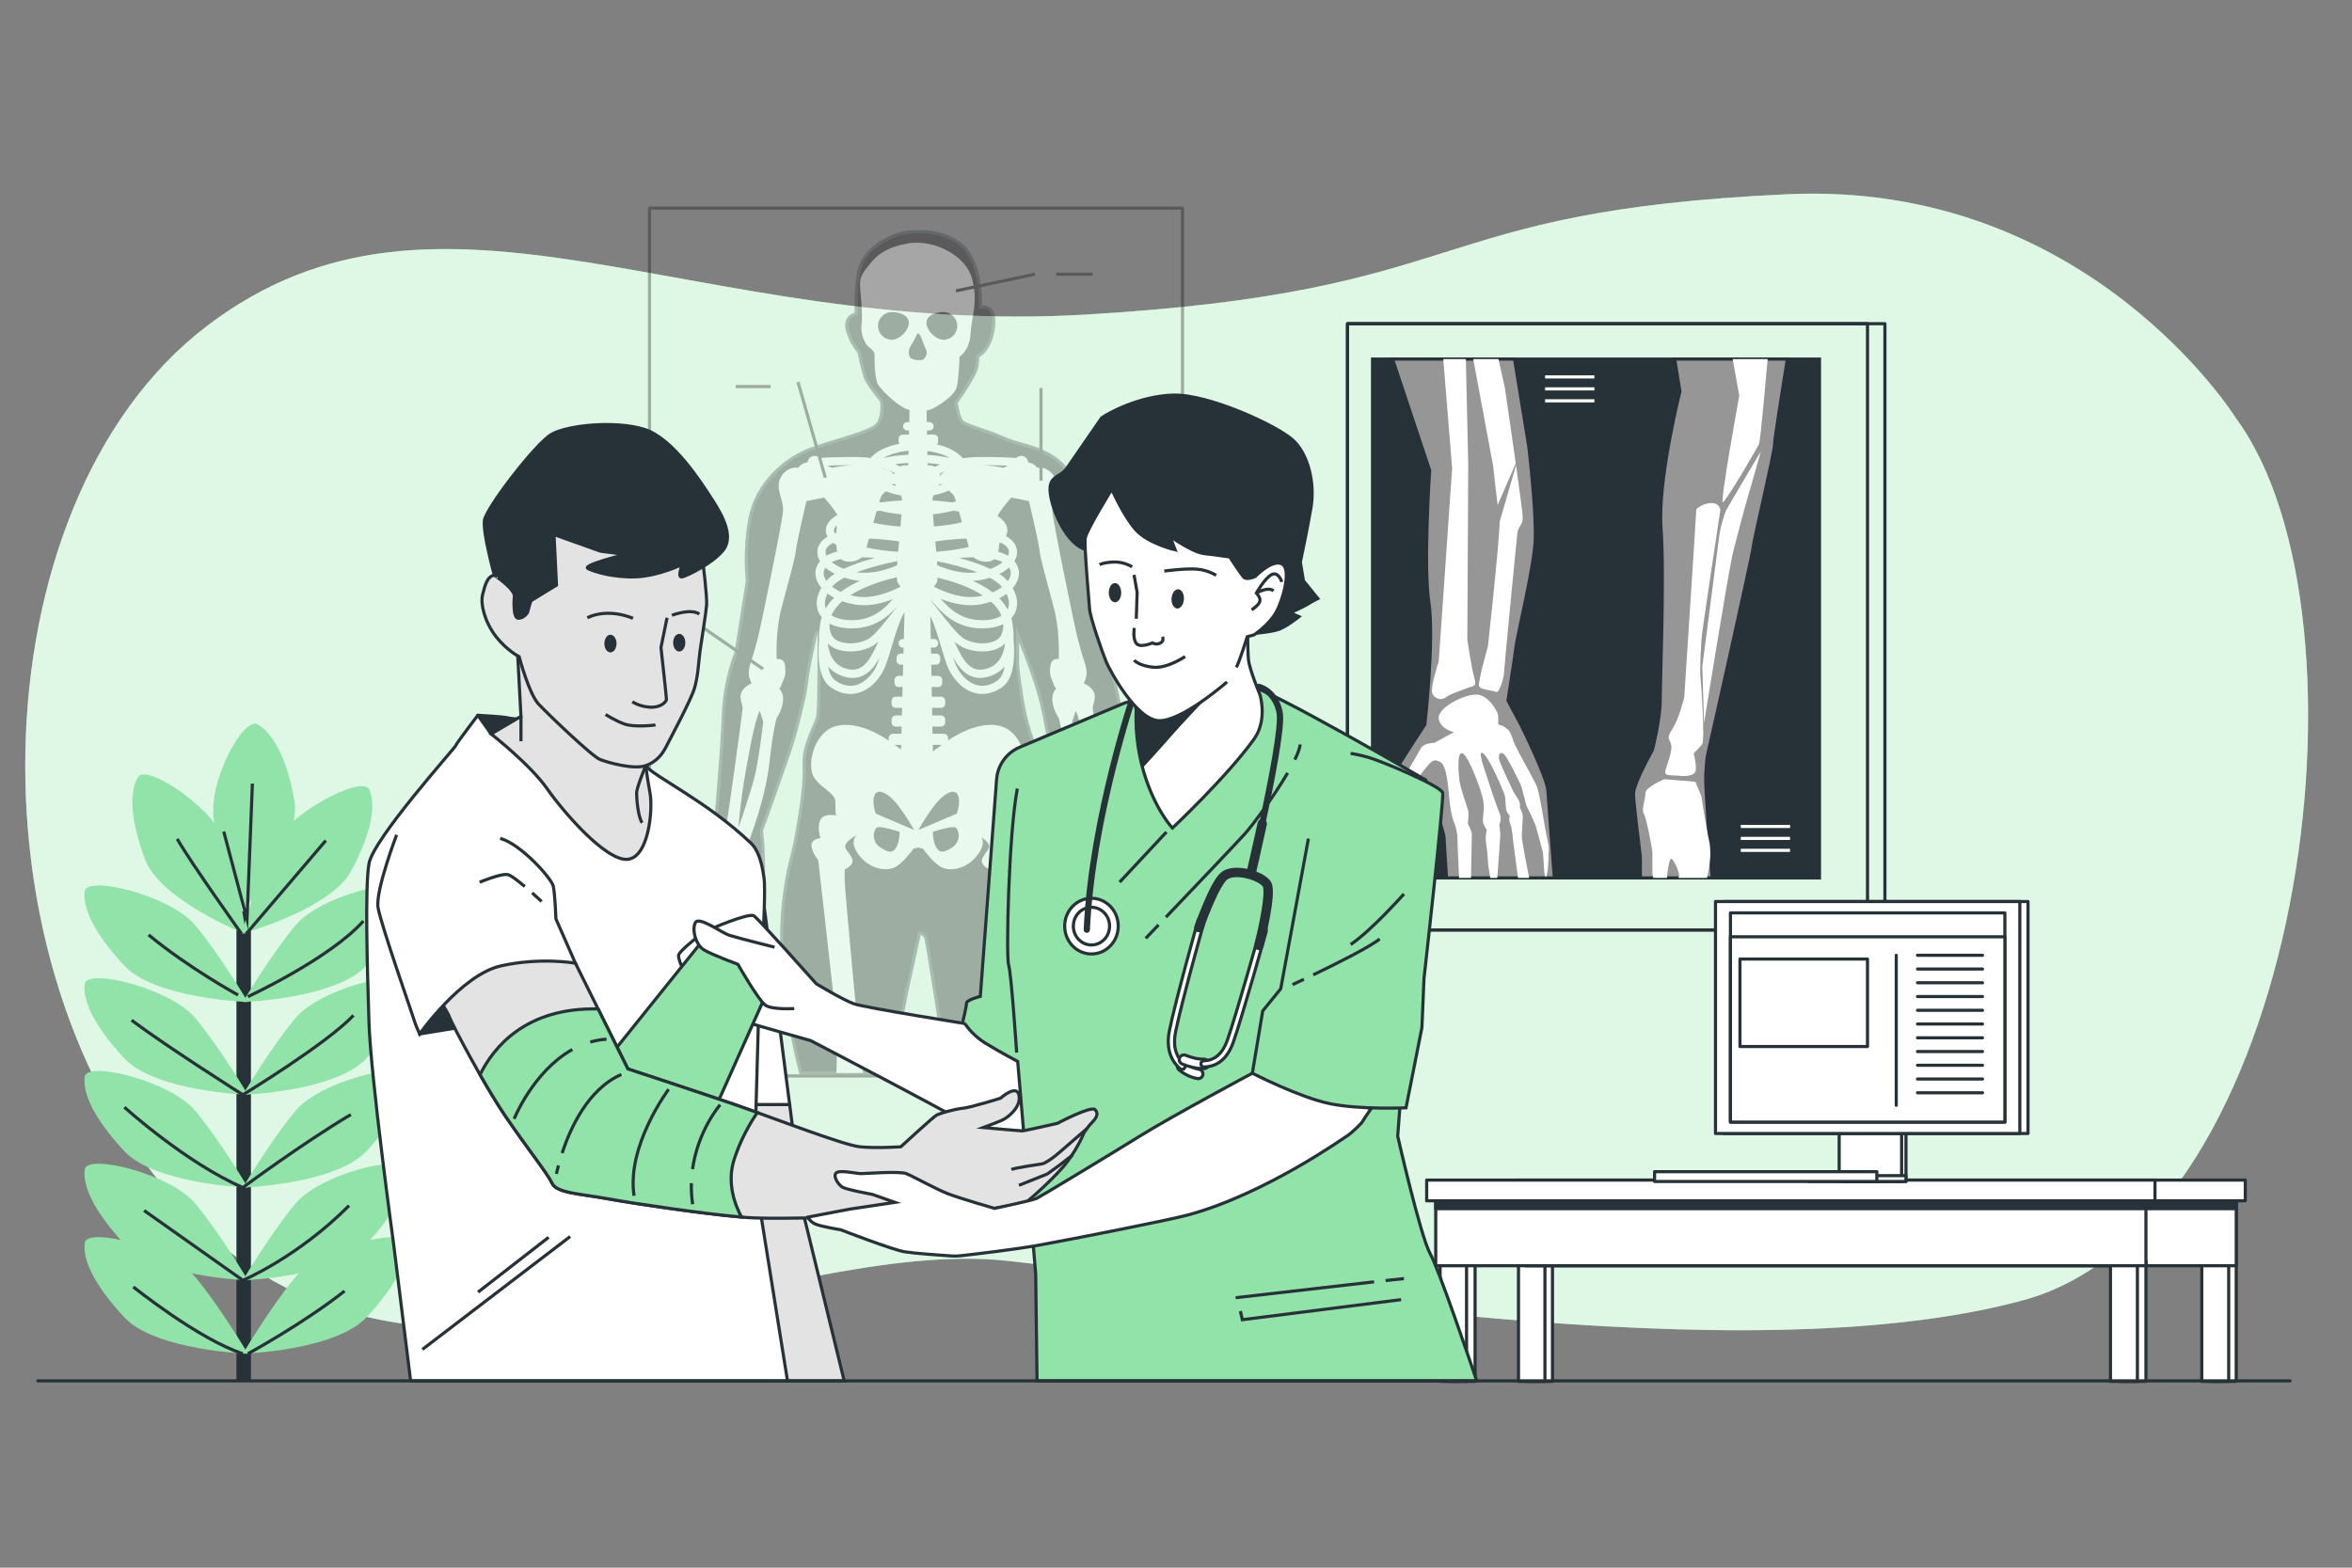 <svg xmlns="http://www.w3.org/2000/svg" xmlns:xlink="http://www.w3.org/1999/xlink" x="0px" y="0px" viewBox="0 0 750 500" style="enable-background:new 0 0 750 500;" xml:space="preserve"><rect x="0" y="0" width="750" height="500" fill="#808080" stroke="none"/><g id="Background_Simple">	<g>		<path style="fill:#92E3A9;" d="M713.1,133.53c0,0-47.228-76.008-143.16-71.58c-118.057,5.449-98.146,30.993-223.595,38.373   s-205.885-53.132-280.417,3.69C-8.604,160.834-12.294,314.325,61.5,388.857c73.794,74.532,185.223,5.165,259.755,13.283   c74.532,8.117,234.665,36.897,323.955,12.545C734.501,390.333,759.591,196.993,713.1,133.53z"></path>		<path style="opacity:0.7;fill:#FFFFFF;" d="M713.1,133.53c0,0-47.228-76.008-143.16-71.58   c-118.057,5.449-98.146,30.993-223.595,38.373s-205.885-53.132-280.417,3.69C-8.604,160.834-12.294,314.325,61.5,388.857   c73.794,74.532,185.223,5.165,259.755,13.283c74.532,8.117,234.665,36.897,323.955,12.545   C734.501,390.333,759.591,196.993,713.1,133.53z"></path>	</g></g><g id="Radiography">	<g>					<rect x="429.694" y="103.248" style="fill:none;stroke:#263238;stroke-linecap:round;stroke-linejoin:round;stroke-miterlimit:10;" width="171.365" height="193.349"></rect>					<rect x="429.694" y="103.248" style="fill:none;stroke:#263238;stroke-linecap:round;stroke-linejoin:round;stroke-miterlimit:10;" width="165.812" height="193.349"></rect>		<g>			<rect x="437.673" y="114.526" style="fill:#263238;stroke:#263238;stroke-miterlimit:10;" width="142.512" height="165.479"></rect>			<path style="fill:#969696;stroke:#263238;stroke-miterlimit:10;" d="M448.487,278.491c1.784,0.255,4.079-0.765,4.079-1.784    c0-1.02-0.255-13.001,0.765-14.785c1.02-1.784,3.314-7.393,3.314-7.393s3.824,11.216,3.824,12.491    c0,0.889,0.496,8.478,0.796,12.985h34.384c-0.554-7.31-1.842-24.385-2.041-27.77c-0.255-4.333-8.667-21.158-8.667-21.158    l-4.079-7.647c0,0,2.039-13.001,2.549-17.079c0.51-4.079,5.608-24.727,6.118-33.648c0.51-8.922-2.039-30.335-2.039-30.335    l-4.532-27.841H444.05l11.83,35.488c0,0-2.039,30.08-0.255,42.061c1.784,11.981-1.275,39.002-1.275,39.002    s-10.451,15.805-10.451,16.824c0,1.02-0.765,18.354-0.51,21.668C443.644,272.883,446.703,278.236,448.487,278.491z"></path>			<path style="fill:#969696;stroke:#263238;stroke-miterlimit:10;" d="M523.074,280.005h22.888    c-0.535-6.92-2.273-29.836-2.04-32.858c0.274-3.566,0.274-5.212,0.823-7.406c0.549-2.194,13.99-62.267,14.264-65.01    s6.858-30.448,6.858-32.917c0-1.653,2.458-17.191,4.083-27.287h-35.945l1.688,10.28c0,0-7.132,28.253-6.035,43.615    c1.097,15.361-0.274,49.101-0.274,55.135c0,6.035-2.469,15.635-2.469,15.635s-6.035,10.698-6.035,13.99    c0,3.292,2.194,19.201,2.194,20.573V280.005z"></path>			<path style="fill:#FFFFFF;" d="M467.902,204.144l0.285-56.165l-0.76-33.453h-7.193l2.821,34.878l-4.276,61.582    c0,0-2.851,8.553-1.996,10.264c0.855,1.711,2.851,2.281,4.276,1.14c1.426-1.14,4.562-1.996,6.557-2.851    c1.996-0.855,3.421-0.285,2.566-3.136C469.328,213.552,467.902,204.144,467.902,204.144z"></path>			<path style="fill:#FFFFFF;" d="M449.086,254.322c0.57-1.14,3.136-6.557,5.132-8.838c1.996-2.281,2.566-3.706,4.847-2.566    c2.281,1.14,2.566,6.557,3.136,12.259c0.57,5.702,1.711,7.698,1.711,7.698s0.855,2.281,0.855,4.847    c0,2.014,0.35,8.581,0.501,12.284h3.799c0.089-4.142,0.27-12.636,0.27-13.715c0-1.434-1.274-3.505-1.274-3.505    s0.319-2.867,0.159-3.982c-0.159-1.115-2.549-7.168-2.867-10.036c-0.319-2.867-0.797-9.398,1.115-8.443    c1.911,0.956,6.053,12.107,6.531,15.133c0.478,3.027-0.478,5.894,0,7.168c0.478,1.274,1.115,2.071,1.115,2.071    s-0.478,1.752-0.319,3.345c0.159,1.593,0.637,4.62,0.637,6.213c0,1.014,0.452,3.833,0.78,5.75h2.231    c0.301-3.994,0.972-12.973,0.972-13.715c0-0.956-0.319-3.186-0.319-3.186s0.956-1.911,0-3.982    c-0.956-2.071-3.186-9.08-4.142-11.947s-2.867-8.283-0.956-6.85c1.912,1.434,6.053,11.151,6.69,12.903    c0.637,1.752,0.159,4.779,0.956,5.894c0.797,1.115,0.797,1.115,0.797,1.115s-0.478,1.115,0.159,2.549    c0.637,1.434,0.797,4.938,0.956,5.894c0.12,0.719,1.052,7.844,1.505,11.325h3.539c-0.741-3.804-2.336-12.099-2.336-13.078    c0-1.274,0.319-5.416,0.319-6.531c0-1.115-0.956-2.867-0.956-2.867s0.319-1.274-0.478-2.549    c-0.797-1.274-1.593-2.549-1.593-2.549s-3.982-8.283-4.46-10.036c-0.478-1.752,0.319-2.867,1.434-1.911    c1.115,0.956,4.46,7.805,5.257,9.558c0.797,1.752,0.797,2.867,1.115,3.823c0.319,0.956,0.319,0.956,0.319,0.956    s0.159,1.593,1.115,3.345c0.956,1.752,2.389,5.257,2.389,5.257s1.911,6.85,2.23,8.283c0.318,1.434,0.318,9.239,1.115,7.806    c0.797-1.434,0.797-9.558,0.797-9.558s-1.274-6.053-1.752-9.239c-0.478-3.186-1.593-9.08-2.23-10.354s-2.867-5.416-3.664-6.85    c-0.797-1.434-3.505-6.531-3.664-7.168c-0.159-0.637-0.796-3.027-1.912-3.823c-1.115-0.797-1.434-1.115-2.389-1.274    c-0.956-0.159-0.207-1.233-0.661-3.723c0,0-2.566-5.702-6.557-5.987c-3.991-0.285-12.829,4.276-12.259,7.698    c0.57,3.421,4.847,4.277,4.847,4.277l-6.272,3.421c0,0-3.421,0-4.277,1.711c-0.855,1.711-7.413,12.259-7.413,14.255    S448.516,255.462,449.086,254.322z"></path>			<path style="fill:#FFFFFF;" d="M552.518,114.526l2.101,11.652c0,0-6.309,34.562-5.212,34.014    c1.097-0.549,10.972-17.281,11.521-18.653c0.436-1.09,2.085-19.502,2.743-27.013H552.518z"></path>			<path style="fill:#FFFFFF;" d="M561.477,144.008c0,0-10.149,17.007-10.972,18.653c-0.823,1.646-1.92,5.76-2.194,7.681    c-0.274,1.92-5.486,42.243-5.486,42.243l0.549,18.104c0,0,7.955-49.649,9.326-54.861c1.372-5.212,3.84-14.813,4.938-18.379    C558.734,153.883,561.477,144.008,561.477,144.008z"></path>			<path style="fill:#FFFFFF;" d="M548.584,162.66c0,0-5.212,34.563-5.76,38.951c-0.549,4.389-0.823,12.618-0.549,14.813    c0.274,2.195,1.372,19.75,0.549,20.847c-0.823,1.097-2.743,3.017-2.743,3.017s1.097,4.389,0.549,5.76    c-0.549,1.372-3.017,1.646-5.212,1.372c-2.194-0.274-4.663,0.274-4.389-1.372c0.274-1.646,2.194-6.035,1.92-8.229    c-0.274-2.195-1.92-1.92,0.274-5.212c2.194-3.292,3.84-10.149,3.84-10.149s3.84-58.701,3.84-59.799    C540.904,161.563,547.761,158.272,548.584,162.66z"></path>			<path style="fill:#FFFFFF;" d="M526.914,272.108v6.035c0,0.599,0.087,1.277,0.295,1.861h4.37    c0.012-1.663,0.552-4.891,1.095-5.976c0.549-1.097,2.743,3.84,2.743,4.938c0,0.329-0.076,0.683-0.173,1.039h9.049    c0.436-1.555,1.729-7.214,0.724-11.737c-1.097-4.938-2.469-14.264-2.469-14.264l-1.92-4.663l-9.875-0.823    c0,0-6.035,2.469-6.035,4.389c0,1.92-1.372,5.212-0.549,6.583C524.994,260.862,526.914,270.737,526.914,272.108z"></path>			<g>				<path style="fill:#FFFFFF;" d="M477.565,161.084l5.776-13.302c-1.597-11.342-3.464-24.037-3.464-24.037l-2.049-9.219h-8.04     l6.383,34.308C476.17,148.835,476.932,156.147,477.565,161.084z"></path>				<path style="fill:#FFFFFF;" d="M483.428,148.402l-5.214,17.959c-0.137,7.221-3.754,39.779-3.754,39.779     s-3.136,11.119-2.851,12.544c0.285,1.425,4.276,1.425,5.417,1.996c1.14,0.57,2.566-4.847,2.566-5.987s3.991-42.48,4.276-44.761     c0.285-2.281,1.711-2.281,1.711-4.847C485.579,164.014,484.585,156.635,483.428,148.402z"></path>			</g>			<g>				<line style="fill:none;stroke:#FFFFFF;stroke-miterlimit:10;" x1="555.097" y1="271.21" x2="570.816" y2="271.21"></line>				<line style="fill:none;stroke:#FFFFFF;stroke-miterlimit:10;" x1="555.097" y1="267.4" x2="570.816" y2="267.4"></line>				<line style="fill:none;stroke:#FFFFFF;stroke-miterlimit:10;" x1="555.097" y1="263.589" x2="570.816" y2="263.589"></line>			</g>			<g>				<line style="fill:none;stroke:#FFFFFF;stroke-miterlimit:10;" x1="492.698" y1="127.836" x2="508.417" y2="127.836"></line>				<line style="fill:none;stroke:#FFFFFF;stroke-miterlimit:10;" x1="492.698" y1="124.025" x2="508.417" y2="124.025"></line>				<line style="fill:none;stroke:#FFFFFF;stroke-miterlimit:10;" x1="492.698" y1="120.215" x2="508.417" y2="120.215"></line>			</g>		</g>	</g></g><g id="Table">	<g>		<polygon style="fill:#FFFFFF;stroke:#263238;stroke-linecap:round;stroke-linejoin:round;stroke-miterlimit:10;" points="   486.617,381.142 486.617,440.578 495.048,440.578 495.048,398.41 704.498,398.41 704.498,440.578 713.088,440.578    713.088,381.142   "></polygon>		<polygon style="fill:#FFFFFF;stroke:#263238;stroke-linecap:round;stroke-linejoin:round;stroke-miterlimit:10;" points="   484.214,381.142 484.214,440.578 492.645,440.578 492.645,398.41 702.095,398.41 702.095,440.578 710.685,440.578    710.685,381.142   "></polygon>					<rect x="486.617" y="381.142" style="fill:#FFFFFF;stroke:#263238;stroke-linecap:round;stroke-linejoin:round;stroke-miterlimit:10;" width="226.471" height="22.567"></rect>					<rect x="486.617" y="381.142" style="fill:#263238;stroke:#263238;stroke-linecap:round;stroke-linejoin:round;stroke-miterlimit:10;" width="226.471" height="4.356"></rect>					<rect x="483.735" y="376.376" style="fill:#FFFFFF;stroke:#263238;stroke-linecap:round;stroke-linejoin:round;stroke-miterlimit:10;" width="232.235" height="6.612"></rect>	</g>	<g>					<rect x="461.943" y="402.271" style="fill:#FFFFFF;stroke:#263238;stroke-linecap:round;stroke-linejoin:round;stroke-miterlimit:10;" width="8.431" height="38.308"></rect>					<rect x="459.219" y="402.271" style="fill:#FFFFFF;stroke:#263238;stroke-linecap:round;stroke-linejoin:round;stroke-miterlimit:10;" width="8.431" height="38.308"></rect>					<rect x="675.703" y="402.271" style="fill:#FFFFFF;stroke:#263238;stroke-linecap:round;stroke-linejoin:round;stroke-miterlimit:10;" width="8.59" height="38.308"></rect>					<rect x="672.979" y="402.271" style="fill:#FFFFFF;stroke:#263238;stroke-linecap:round;stroke-linejoin:round;stroke-miterlimit:10;" width="8.59" height="38.308"></rect>					<rect x="457.822" y="381.142" style="fill:#FFFFFF;stroke:#263238;stroke-linecap:round;stroke-linejoin:round;stroke-miterlimit:10;" width="226.471" height="22.567"></rect>					<rect x="457.822" y="381.142" style="fill:#263238;stroke:#263238;stroke-linecap:round;stroke-linejoin:round;stroke-miterlimit:10;" width="226.471" height="4.356"></rect>					<rect x="454.94" y="376.376" style="fill:#FFFFFF;stroke:#263238;stroke-linecap:round;stroke-linejoin:round;stroke-miterlimit:10;" width="232.235" height="6.612"></rect>	</g></g><g id="Device">	<g>		<g>			<g>				<g>											<rect x="587.861" y="359.002" style="fill:#FFFFFF;stroke:#263238;stroke-linecap:round;stroke-linejoin:round;stroke-miterlimit:10;" width="19.909" height="17.825"></rect>											<rect x="586.472" y="359.002" style="fill:#FFFFFF;stroke:#263238;stroke-linecap:round;stroke-linejoin:round;stroke-miterlimit:10;" width="19.909" height="17.825"></rect>											<rect x="576.749" y="374.963" style="fill:#FFFFFF;stroke:#263238;stroke-linecap:round;stroke-linejoin:round;stroke-miterlimit:10;" width="31.021" height="1.864"></rect>				</g>									<rect x="549.643" y="287.532" style="fill:#FFFFFF;stroke:#263238;stroke-linecap:round;stroke-linejoin:round;stroke-miterlimit:10;" width="97.045" height="73.98"></rect>									<rect x="547.032" y="287.532" style="fill:#FFFFFF;stroke:#263238;stroke-linecap:round;stroke-linejoin:round;stroke-miterlimit:10;" width="97.045" height="73.98"></rect>									<rect x="551.8" y="291.167" style="fill:#FFFFFF;stroke:#263238;stroke-linecap:round;stroke-linejoin:round;stroke-miterlimit:10;" width="87.509" height="66.711"></rect>									<rect x="551.8" y="298.771" style="fill:#FFFFFF;stroke:#263238;stroke-linecap:round;stroke-linejoin:round;stroke-miterlimit:10;" width="87.509" height="59.106"></rect>			</g>							<line style="fill:#FFFFFF;stroke:#263238;stroke-linecap:round;stroke-linejoin:round;stroke-miterlimit:10;" x1="604.671" y1="304.678" x2="604.671" y2="352.52"></line>							<line style="fill:#FFFFFF;stroke:#263238;stroke-linecap:round;stroke-linejoin:round;stroke-miterlimit:10;" x1="611.449" y1="304.678" x2="632.18" y2="304.678"></line>							<line style="fill:#FFFFFF;stroke:#263238;stroke-linecap:round;stroke-linejoin:round;stroke-miterlimit:10;" x1="611.449" y1="309.064" x2="632.18" y2="309.064"></line>							<line style="fill:#FFFFFF;stroke:#263238;stroke-linecap:round;stroke-linejoin:round;stroke-miterlimit:10;" x1="611.449" y1="313.449" x2="632.18" y2="313.449"></line>							<line style="fill:#FFFFFF;stroke:#263238;stroke-linecap:round;stroke-linejoin:round;stroke-miterlimit:10;" x1="611.449" y1="317.835" x2="632.18" y2="317.835"></line>							<line style="fill:#FFFFFF;stroke:#263238;stroke-linecap:round;stroke-linejoin:round;stroke-miterlimit:10;" x1="611.449" y1="322.22" x2="632.18" y2="322.22"></line>							<line style="fill:#FFFFFF;stroke:#263238;stroke-linecap:round;stroke-linejoin:round;stroke-miterlimit:10;" x1="611.449" y1="326.606" x2="632.18" y2="326.606"></line>							<line style="fill:#FFFFFF;stroke:#263238;stroke-linecap:round;stroke-linejoin:round;stroke-miterlimit:10;" x1="611.449" y1="330.991" x2="632.18" y2="330.991"></line>							<line style="fill:#FFFFFF;stroke:#263238;stroke-linecap:round;stroke-linejoin:round;stroke-miterlimit:10;" x1="611.449" y1="335.377" x2="632.18" y2="335.377"></line>							<line style="fill:#FFFFFF;stroke:#263238;stroke-linecap:round;stroke-linejoin:round;stroke-miterlimit:10;" x1="611.449" y1="339.762" x2="632.18" y2="339.762"></line>							<line style="fill:#FFFFFF;stroke:#263238;stroke-linecap:round;stroke-linejoin:round;stroke-miterlimit:10;" x1="611.449" y1="344.148" x2="632.18" y2="344.148"></line>							<line style="fill:#FFFFFF;stroke:#263238;stroke-linecap:round;stroke-linejoin:round;stroke-miterlimit:10;" x1="611.449" y1="348.533" x2="632.18" y2="348.533"></line>							<rect x="554.836" y="305.874" style="fill:#FFFFFF;stroke:#263238;stroke-linecap:round;stroke-linejoin:round;stroke-miterlimit:10;" width="40.665" height="27.908"></rect>		</g>					<rect x="527.605" y="373.696" style="fill:#FFFFFF;stroke:#263238;stroke-linecap:round;stroke-linejoin:round;stroke-miterlimit:10;" width="70.879" height="3.131"></rect>	</g></g><g id="Poster">	<g style="opacity:0.3;">		<g>			<path style="stroke:#263238;stroke-miterlimit:10;" d="M215.735,286.124l3.633-0.807c0,0,0,18.568,0,20.586    c0,2.018,1.211,4.844,3.229,2.422c0,0,2.018,2.826,3.229,1.615l1.966-1.135c0,0,2.385,0.982,3.508,0.561    c1.122-0.421,3.367-3.508,3.367-3.508s0.561,1.684,2.666-0.842c2.105-2.526,2.385-5.612,2.947-7.717    c0.561-2.105,2.385-13.61,2.946-15.574c0.561-1.964,0-12.347,0-12.347l-0.421-4.49c0,0,9.12-24.835,10.664-30.728    c1.543-5.893,3.227-12.067,3.788-17.118c0.561-5.051,2.946-15.013,2.946-15.013l0.982-0.421c0,0,0.14,23.712-0.421,26.799    c-0.561,3.087-4.771,8.839-4.35,16.136c0.421,7.296-2.105,19.644-2.806,23.853c-0.702,4.209-6.033,18.521-3.788,41.953    c1.303,13.597,3.431,23.714,5.521,31.859h28.751c0.5-2.6,4.927-25.601,5.161-26.537c0.248-0.992,3.968-18.105,3.968-18.105    s1.488,0.248,1.984,1.488c0.496,1.24,6.942,43.139,6.945,43.155h28.175c2.904-9.739,6.548-23.238,6.548-34.97    c0-18.105-3.72-40.427-4.712-44.395c-0.992-3.968-1.736-11.657-1.736-11.657s1.488-5.953,0-11.161    c-1.488-5.208-2.48-7.193-3.72-12.897c-1.24-5.705-2.232-14.385-2.232-15.129c0-0.744,0-9.673,0-9.673s4.712,11.409,6.944,19.345    s2.232,12.649,4.712,20.09c2.48,7.441,7.689,21.33,8.681,24.306c0.992,2.976-1.24,8.185-0.248,16.121    c0.992,7.937,1.984,21.578,3.72,23.562c1.736,1.984,3.72-0.248,3.72-0.248s0.744,3.968,2.232,4.464    c1.488,0.496,3.472-0.992,3.472-0.992s0.496,2.48,2.976,1.488c2.48-0.992,2.976-2.728,2.976-2.728s3.72,1.488,3.224-3.472    c-0.496-4.96-1.736-11.657-1.736-13.145c0-1.488,0.248-6.201,0.248-6.201s2.48,1.984,4.464,2.232    c1.984,0.248,3.968,2.232,5.457,0c1.488-2.232,0.248-2.976-2.48-4.712c-2.728-1.736-2.976-2.232-4.96-5.208    c-1.984-2.976-0.248-3.72-4.464-7.441c-4.216-3.72-6.944-5.456-6.944-8.681c0-3.224,3.224-23.314,0.248-37.699    c-2.976-14.385-4.464-18.105-4.96-20.338c-0.496-2.232-4.96-19.097-4.96-19.097s3.968-15.625-2.976-28.77    c-6.945-13.145-16.369-12.153-23.562-15.377c-7.193-3.224-12.897-3.968-13.889-5.952c-0.992-1.984-1.488-5.456-1.488-5.456    s6.448-8.929,6.697-11.905c0.248-2.976,0.248-2.976,0.248-2.976s3.968-1.488,4.96-9.177c0.992-7.689-4.173-6.336-4.173-6.336    s0.807-11.302-4.44-18.164s-17.357-6.862-22.605-4.844c-5.247,2.018-10.495,5.651-11.706,11.706    c-1.211,6.055-0.807,13.321-0.807,13.321s-4.036,0.807-2.826,5.247c1.211,4.44,3.633,6.862,3.633,6.862s1.211,5.651,2.018,8.073    c0.807,2.422,5.247,7.669,5.247,7.669s0.807,6.055-2.018,8.073c-2.826,2.018-9.688,3.633-19.375,6.862    c-9.688,3.229-18.568,11.706-20.586,22.605c-2.018,10.899-0.807,19.779-0.807,19.779l-3.633,23.008c0,0-3.633,8.477-4.037,19.779    c-0.404,11.302-2.422,33.907-2.422,33.907s2.422,1.615-3.229,4.44c-5.651,2.826-6.055,4.844-6.862,6.862    c-0.807,2.018-1.211,6.055-2.826,7.266c-1.615,1.211-6.862,0-6.055,4.037C210.084,288.546,215.735,286.124,215.735,286.124z"></path>			<path style="fill:#FFFFFF;" d="M214.673,286.856c0.026-0.033,0.04-0.057,0.064-0.089c0.957,0.565,2.118,0.018,2.875-1.042    c1.13-1.582,6.103-7.46,4.747-7.007c0.904-1.356,2.035-3.165,2.035-3.165s0.904,3.617,0,5.651    c-0.904,2.034-2.713,5.651-2.035,6.781c0,0-0.678,2.034-0.678,3.843c0,1.372-0.518,7.03-0.078,9.289    c-0.18,1.198-0.374,2.734-0.374,3.821c0,2.034,0.678,4.521,2.034,1.582c1.356-2.939,1.13-7.912,1.13-7.912l-0.252,0.069    c0.325-1.318,0.477-2.727,0.477-3.685c0-2.034,0.452-6.329,0.452-6.329s-0.014-0.025-0.036-0.06    c0.327-0.294,0.59-0.776,0.715-1.522c0.452-2.712,0.452-3.617,1.13-5.877c0.416-1.387,1.511-2.092,2.087-2.692    c-0.159,1.654-0.181,4.112-0.276,4.494c-0.122,0.49-1.47,2.449-1.225,4.286c0.07,0.522,0.317,0.963,0.642,1.31    c-0.05,0.057-0.106,0.091-0.152,0.159c0,0-1.102,0.245-1.225,2.082c-0.123,1.837-0.245,3.062-0.735,4.164    c-0.49,1.102-1.47,2.449,0,3.184c0,0-0.98,0.612-1.225,1.96c-0.13,0.715-0.292,2.014-0.216,3.078    c-0.236,0.993-0.815,3.65-0.518,4.638c0.367,1.225,0.367,3.429,1.715,2.082c1.347-1.347,1.592-6.369,1.592-6.369    s-0.204,0.037-0.49,0.066c0.091-0.351,0.195-0.773,0.367-1.291c0.612-1.837,0.98-2.939,0.857-3.552    c-0.024-0.122-0.08-0.264-0.153-0.404c0.223-0.237,0.388-0.652,0.52-1.31c0.367-1.837,0.122-2.449,0.735-3.429    c0.612-0.98,1.225-1.592,1.47-3.307c0.245-1.715,0.245-1.715,0.245-1.715c0.857-1.47,0.49-3.062,0.735-4.776    c0.245-1.715,0.735-5.511,0.735-5.511s-0.04-0.03-0.101-0.075c0.9,0.271,1.77,0.508,2.566,0.633    c-0.003,0.021-0.014,0.032-0.016,0.054c0,0,0.49,5.879,0.735,8.083c0.108,0.968,0.243,1.613,0.45,2.008    c-0.269,0.491-0.572,1.174-0.572,1.788c0,1.102-0.123,3.674-0.367,4.899c-0.095,0.473-0.095,1.035,0.014,1.521    c-0.046,0.023-0.105,0.032-0.137,0.071c0,0-0.857,5.756-0.122,6.124c0.735,0.367,0.98,0.735,1.592-0.857    c0.612-1.592,1.225-2.694,1.347-3.552c0.122-0.857,0.122-0.857,0.122-0.857s-0.222-0.13-0.533-0.294    c0.315-0.341,0.276-0.98,1.022-3.135c1.102-3.184,0.735-5.266,0.612-6.246c-0.122-0.98-0.122-0.98-0.122-0.98    s-0.265-0.016-0.622,0.012c0.167-1.097,0.094-2.584-0.235-4.298c-0.485-2.522-0.661-4.028-0.714-4.553    c0.363-0.189,0.67-0.469,0.897-0.884c1.185-2.172-0.217-4.688-0.742-6.043c0.485-0.766,0.881-1.943,1.646-4.129    c1.582-4.521,5.199-14.467,6.329-24.865c1.13-10.398,2.26-13.789,2.26-13.789s2.26-3.164,2.035-6.555    c-0.075-1.125-0.529-2.072-1.236-2.832c0.513-0.337,0.61-0.848,1.01-1.914c0.678-1.809,1.13-1.809,0.904-4.973    c-0.226-3.165-2.713-2.486-2.713-2.486s-0.452-8.364,1.356-15.597c1.808-7.233,4.295-15.371,4.747-18.988    s3.391-15.823,3.391-15.823l5.651-1.13c0,0,2.068,2.395,3.334,4.164c0.197,0.434,0.466,0.85,0.798,1.249    c0.025,0.049,0.043,0.092,0.062,0.135c-2.304,1.357-3.682,2.992-3.682,4.894c0,0.715,0.203,1.39,0.567,2.029    c-2.369,1.393-3.543,3.423-3.209,5.652c0.113,0.754,0.39,1.483,0.803,2.179c-1.166,1.37-1.673,3.01-1.391,4.752    c0.216,1.328,0.846,2.59,1.812,3.737c-1.536,2.614-1.905,5.29-0.967,7.605c0.271,0.669,0.653,1.272,1.108,1.824    c-0.078,0.12-0.15,0.247-0.186,0.393c-0.066,0.262-0.769,3.19-0.644,6.675c-0.456,5.157-0.302,12.395,3.585,15.157    c2.046,1.453,4.22,2.198,6.379,2.198c0.627,0,1.252-0.063,1.873-0.189c3.105-0.632,5.967-2.852,8.059-6.25    c1.264-2.055,2.17-5.115,3.219-8.658c1.095-3.697,2.277-7.674,3.988-10.872c0.033-0.043,0.065-0.086,0.097-0.129l-0.216,8.56    h-0.323c-0.739,0-1.338,0.599-1.338,1.338v0.062c0,0.739,0.599,1.338,1.338,1.338h0.254l-0.048,1.917h-0.85    c-0.739,0-1.338,0.599-1.338,1.338v0.88c0,0.739,0.599,1.338,1.338,1.338h0.76l-0.09,3.555h-1.334    c-0.739,0-1.338,0.599-1.338,1.338v0.88c0,0.739,0.599,1.338,1.338,1.338h1.245l-0.078,3.083h-2.106    c-0.739,0-1.338,0.599-1.338,1.338v0.879c0,0.739,0.599,1.338,1.338,1.338h2.016l-0.061,2.419h-1.955    c-0.739,0-1.338,0.599-1.338,1.338v0.879c0,0.739,0.599,1.338,1.338,1.338h1.866l-0.058,2.286h-2.721    c-0.739,0-1.338,0.599-1.338,1.338v0.88c-7.265-5.014-15.438-6.808-20.023-3.02c-4.585,3.788-5.781,11.562-3.788,14.752    c1.994,3.19,6.579,4.984,6.778,7.376c0.116,1.395-0.102,3.127,0.245,4.726c-1.819-0.268-4.147-0.263-4.927,1.297    c-1.343,2.686,0,5.947,0,5.947s-3.262,0.192-2.878,2.686c0.384,2.494,2.11,4.221,2.11,4.221s3.645,32.038,4.988,44.316    c0.916,8.377,1.118,17.911,0.788,23.675h8.561c-1.379-8.998-5.895-59.319-5.895-61.469c0-2.302,0-3.453,0-3.453    s3.453-1.343,2.302-3.645c-1.151-2.302-2.686-2.878-1.918-4.413c0.767-1.535,3.601-2.923,3.601-2.923s-2.791,1.794,0.399,6.18    c3.19,4.386,7.974,5.383,10.964,4.386c2.99-0.997,6.579-6.18,6.579-6.18l1.529-0.382l1.529,0.382c0,0,3.588,5.183,6.578,6.18    c2.99,0.997,7.775,0,10.964-4.386c2.011-2.765,1.645-4.498,1.099-5.403c0.845,0.548,1.848,1.322,2.26,2.146    c0.767,1.535-0.767,2.11-1.918,4.413c-1.151,2.302,2.302,3.645,2.302,3.645s0,1.151,0,3.453c0,2.15-4.516,52.471-5.895,61.469    h8.561c-0.33-5.764-0.128-15.298,0.788-23.675c1.343-12.278,4.988-44.316,4.988-44.316s1.727-1.727,2.11-4.221    c0.384-2.494-2.878-2.686-2.878-2.686s1.343-3.261,0-5.947c-0.688-1.376-2.581-1.541-4.267-1.378    c0.323-1.576,0.112-3.273,0.227-4.644c0.199-2.392,4.784-4.186,6.778-7.376c1.994-3.19,0.797-10.964-3.788-14.752    c-4.562-3.769-12.676-2.008-19.914,2.948v-0.807c0-0.739-0.599-1.338-1.338-1.338h-3.622l-0.042-2.286h2.751    c0.739,0,1.338-0.599,1.338-1.338v-0.879c0-0.739-0.599-1.338-1.338-1.338h-2.817l-0.045-2.419h2.861    c0.739,0,1.338-0.599,1.338-1.338v-0.879c0-0.739-0.599-1.338-1.338-1.338h-2.927l-0.057-3.083h2.044    c0.739,0,1.338-0.599,1.338-1.338v-0.88c0-0.739-0.599-1.338-1.338-1.338h-2.11l-0.066-3.555h1.512    c0.739,0,1.338-0.599,1.338-1.338v-0.88c0-0.739-0.599-1.338-1.338-1.338h-1.577l-0.035-1.917h0.968    c0.739,0,1.338-0.599,1.338-1.338v-0.062c0-0.739-0.599-1.338-1.338-1.338h-1.018l-0.134-7.302    c1.411,2.977,2.449,6.47,3.418,9.743c1.049,3.543,1.955,6.603,3.219,8.657c2.091,3.399,4.953,5.618,8.058,6.25    c0.621,0.126,1.246,0.189,1.873,0.189c2.159-0.001,4.334-0.745,6.379-2.198c3.889-2.763,4.041-10.005,3.585-15.162    c0.124-3.484-0.579-6.409-0.644-6.671c-0.012-0.046-0.043-0.08-0.059-0.124c0.562-0.618,1.009-1.316,1.324-2.093    c0.923-2.279,0.587-4.908-0.889-7.482c1.027-1.179,1.698-2.483,1.922-3.859c0.283-1.743-0.224-3.382-1.39-4.752    c0.413-0.696,0.69-1.425,0.803-2.179c0.349-2.323-0.934-4.434-3.508-5.828c0.302-0.587,0.471-1.204,0.471-1.853    c0-1.726-1.134-3.232-3.064-4.51c0-0.014-0.003-0.043-0.003-0.055c0-0.904,4.295-5.877,4.295-5.877l5.651,1.13    c0,0,2.939,12.206,3.391,15.823c0.452,3.617,2.938,11.754,4.747,18.988c1.808,7.233,1.356,15.597,1.356,15.597    s-2.486-0.678-2.712,2.486c-0.226,3.165,0.226,3.165,0.904,4.973c0.4,1.067,0.497,1.578,1.01,1.914    c-0.706,0.76-1.161,1.707-1.236,2.832c-0.226,3.391,2.034,6.555,2.034,6.555s1.13,3.391,2.26,13.789    c1.13,10.398,4.747,20.344,6.329,24.865c0.765,2.185,1.161,3.363,1.646,4.129c-0.524,1.355-1.926,3.872-0.742,6.043    c0.226,0.415,0.534,0.695,0.897,0.884c-0.053,0.525-0.229,2.031-0.714,4.553c-0.33,1.714-0.402,3.201-0.235,4.298    c-0.357-0.027-0.622-0.012-0.622-0.012s0,0-0.123,0.98c-0.123,0.98-0.49,3.062,0.612,6.246c0.746,2.156,0.708,2.795,1.022,3.135    c-0.31,0.163-0.533,0.294-0.533,0.294s0,0,0.122,0.857c0.123,0.857,0.735,1.96,1.347,3.552c0.612,1.592,0.857,1.225,1.592,0.857    c0.735-0.368-0.122-6.124-0.122-6.124c-0.031-0.039-0.091-0.048-0.137-0.071c0.109-0.486,0.109-1.048,0.014-1.521    c-0.245-1.225-0.367-3.797-0.367-4.899c0-0.614-0.303-1.297-0.572-1.788c0.207-0.395,0.342-1.04,0.45-2.008    c0.245-2.205,0.735-8.083,0.735-8.083c-0.002-0.022-0.013-0.033-0.016-0.054c0.796-0.125,1.666-0.362,2.566-0.633    c-0.061,0.045-0.101,0.075-0.101,0.075s0.49,3.797,0.735,5.511c0.245,1.715-0.123,3.307,0.735,4.776c0,0,0,0,0.245,1.715    c0.245,1.715,0.857,2.327,1.47,3.307c0.612,0.98,0.367,1.592,0.735,3.429c0.132,0.658,0.297,1.073,0.52,1.31    c-0.073,0.14-0.128,0.282-0.153,0.404c-0.122,0.612,0.245,1.715,0.857,3.552c0.173,0.518,0.276,0.94,0.367,1.291    c-0.285-0.029-0.49-0.066-0.49-0.066s0.245,5.021,1.592,6.369s1.347-0.857,1.715-2.082c0.296-0.987-0.283-3.645-0.518-4.638    c0.076-1.064-0.086-2.363-0.216-3.078c-0.245-1.347-1.225-1.96-1.225-1.96c1.47-0.735,0.49-2.082,0-3.184    c-0.49-1.102-0.612-2.327-0.735-4.164c-0.122-1.837-1.225-2.082-1.225-2.082c-0.046-0.069-0.102-0.103-0.152-0.159    c0.325-0.347,0.572-0.788,0.642-1.31c0.245-1.837-1.102-3.797-1.225-4.286c-0.095-0.382-0.117-2.84-0.276-4.494    c0.577,0.6,1.671,1.305,2.087,2.692c0.678,2.26,0.678,3.165,1.13,5.877c0.124,0.746,0.388,1.228,0.715,1.522    c-0.022,0.035-0.036,0.06-0.036,0.06s0.452,4.295,0.452,6.329c0,0.958,0.153,2.367,0.478,3.685l-0.251-0.069    c0,0-0.226,4.973,1.13,7.912c1.356,2.939,2.035,0.452,2.035-1.582c0-1.087-0.194-2.623-0.374-3.821    c0.44-2.259-0.078-7.917-0.078-9.289c0-1.808-0.678-3.843-0.678-3.843c0.678-1.13-1.13-4.747-2.034-6.781    c-0.904-2.034,0-5.651,0-5.651s1.13,1.809,2.034,3.165c-1.356-0.452,3.617,5.425,4.747,7.007    c0.757,1.059,1.918,1.606,2.875,1.042c0.024,0.031,0.038,0.056,0.064,0.089c0.904,1.13,4.521,1.356,5.651-0.452    c1.13-1.808-4.521-1.356-4.521-1.356c0.904-2.712-0.904-1.13-2.034-2.487c-1.13-1.356-2.487-3.391-2.487-3.391    c1.13-1.356-4.069-5.651-4.747-6.103c-0.678-0.452-4.747-4.295-4.747-4.295c-0.678-2.26-3.391-2.26-4.069-5.651    c-0.678-3.391-5.199-36.393-5.199-37.297c0-0.904,0.452-1.356,0.678-3.391c0.175-1.578-1.16-3.551-3.556-4.468    c0.051-0.095,0.125-0.177,0.165-0.279c0.904-2.26,1.13-3.391,0-6.781c-1.13-3.391-1.809-6.329-2.26-7.911    c-0.452-1.582-7.686-36.393-7.911-40.01c-0.226-3.617,2.486-7.007,0.904-10.398c-1.582-3.391-4.747-3.617-5.425-3.391    c-0.645,0.215-0.478-1.202-3.176-1.731c-0.092-1.152-1.045-2.062-2.221-2.062c-0.631,0-1.198,0.263-1.605,0.682    c-1.124-0.113-4.252-0.335-11.529-0.335c-2.021,0-3.85,0.161-5.501,0.41c-1.624-1.993-4.575-3.573-8.293-4.426    c0.266-0.244,0.438-0.588,0.438-0.977v-0.788c0-0.739-0.599-1.338-1.338-1.338h-2.219l-0.025-1.326h0.808    c0.739,0,1.338-0.599,1.338-1.338c0-0.739-0.599-1.338-1.338-1.338h-0.857l-0.067-3.647c0.82-0.178,1.575-0.441,2.206-0.785    c2.404-1.311,6.774-4.152,7.429-6.774c0.656-2.622,0.874-9.615,0.874-9.615s3.278-2.185,3.496-7.211    c0.219-5.026,2.622-10.27,0.437-17.918c-2.185-7.648-13.329-13.111-21.851-10.707c0,0-6.118,0.874-9.833,5.244    c-3.715,4.37-4.214,5.307-3.933,8.959c0.219,2.841,0.874,8.522,0.437,11.363c-0.437,2.841,1.092,6.337,2.404,7.211    c1.311,0.874,1.748,1.967,1.748,1.967s-0.219,8.303,1.311,10.27c1.53,1.967,4.807,5.244,7.866,6.992    c0.624,0.357,1.3,0.612,1.992,0.813l-0.097,3.838h-0.634c-0.739,0-1.338,0.599-1.338,1.338c0,0.739,0.599,1.338,1.338,1.338    h0.567l-0.034,1.326h-1.969c-0.739,0-1.338,0.599-1.338,1.338v0.788c0,0.297,0.116,0.557,0.279,0.779    c-4.11,0.775-7.402,2.405-9.188,4.52c-1.454-0.187-3.035-0.305-4.756-0.305c-7.277,0-10.405,0.222-11.529,0.335    c-0.407-0.419-0.974-0.682-1.605-0.682c-1.168,0-2.117,0.898-2.219,2.04c-2.824,0.51-2.646,1.971-3.3,1.753    c-0.678-0.226-3.843,0-5.425,3.391c-1.582,3.391,1.13,6.781,0.904,10.398c-0.226,3.617-7.459,38.428-7.912,40.01    c-0.452,1.582-1.13,4.521-2.26,7.911c-1.13,3.391-0.904,4.521,0,6.781c0.041,0.102,0.114,0.184,0.165,0.279    c-2.396,0.917-3.731,2.889-3.556,4.468c0.226,2.034,0.678,2.487,0.678,3.391c0,0.904-4.521,33.907-5.199,37.297    c-0.678,3.391-3.391,3.391-4.069,5.651c0,0-4.069,3.843-4.747,4.295c-0.678,0.452-5.877,4.747-4.747,6.103    c0,0-1.356,2.034-2.487,3.391c-1.13,1.356-2.938-0.226-2.034,2.487c0,0-5.651-0.452-4.521,1.356    C210.152,288.212,213.769,287.986,214.673,286.856z M343.034,226.728c1.13,2.486,2.261,6.781,4.295,18.309    c2.034,11.528,2.487,18.988,2.487,18.988s-3.391-9.72-4.973-15.597c-1.582-5.877-2.939-18.31-2.939-18.31L343.034,226.728z     M266.852,167.511c-0.064,0.761-0.125,1.618-0.167,2.505c-0.127,0.035-0.255,0.068-0.378,0.105    c-0.229-0.339-0.369-0.672-0.369-0.99C265.938,168.617,266.261,168.068,266.852,167.511z M265.566,173.199    c0.042-0.021,0.089-0.04,0.131-0.061c0.302,0.234,0.627,0.462,0.979,0.683c0.045,0.764,0.13,1.477,0.26,2.11    c-1.182,0.295-2.259,0.684-3.161,1.198c-0.084,0.048-0.154,0.103-0.235,0.153c-0.139-0.292-0.231-0.579-0.273-0.856    C263.032,174.861,264.387,173.807,265.566,173.199z M263.204,181.019c0.824,0.736,1.824,1.406,2.979,1.99    c-1.034,0.673-1.921,1.394-2.597,2.164c-0.025,0.028-0.043,0.057-0.068,0.085c-0.462-0.662-0.744-1.32-0.843-1.931    C262.526,182.41,262.775,181.649,263.204,181.019z M274.247,185.24c-1.025,0.465-2.041,0.966-3.024,1.516    c-1.157,0.647-2.185,1.319-3.101,2.007c-1.081-0.49-2.013-1.042-2.771-1.631c0.067-0.08,0.123-0.16,0.193-0.24    c0.834-0.95,2.139-1.834,3.704-2.651c0.989,0.311,2.039,0.574,3.15,0.774C273.013,185.126,273.63,185.193,274.247,185.24z     M273.222,182.498c4.327-1.622,9.362-2.836,12.943-3.544c-0.034,0.468-0.063,0.916-0.089,1.353    C282.432,181.859,277.718,183.196,273.222,182.498z M268.567,191.765c1.065,0.38,2.206,0.696,3.413,0.936    c1.155,0.23,2.315,0.332,3.469,0.332c3.252,0,6.436-0.822,9.254-1.921c-2.473,2.751-6.617,7.28-14.598,6.639    c-2.081-0.168-3.758-0.699-4.963-1.528C265.804,194.675,266.961,193.17,268.567,191.765z M263.88,189.316    c0.631,0.472,1.335,0.908,2.094,1.309c-1.129,1.121-1.998,2.268-2.632,3.415C262.807,192.652,263.014,191.01,263.88,189.316z     M278.903,213.528c-1.71,2.778-3.968,4.575-6.359,5.062c-2.061,0.422-4.157-0.111-6.223-1.58    c-1.192-0.847-1.893-2.488-2.274-4.469c0.994,1.191,2.308,2.198,4.046,2.882c1.398,0.55,2.664,0.795,3.815,0.794    c4.117,0,6.755-3.128,8.654-6.577C280.037,211.199,279.498,212.561,278.903,213.528z M263.967,205.259    c0.997,1.02,2.395,1.777,4.108,2.181c0.99,0.233,2.039,0.345,3.098,0.345c3.07,0,6.22-0.939,8.23-2.577    c0.224-0.182,0.453-0.389,0.683-0.599c-2.818,6.382-5.365,10.622-11.041,8.389C265.589,211.638,264.328,208.392,263.967,205.259z     M284.629,195.327c-2.283,2.921-4.871,6.231-6.871,7.861c-2.093,1.706-5.999,2.443-9.085,1.716    c-1.234-0.291-2.841-0.941-3.495-2.387c-0.469-1.038-0.687-2.094-0.691-3.149c0.022-0.114,0.044-0.242,0.065-0.347    c0.008-0.041-0.004-0.08,0-0.12c1.457,0.774,3.245,1.276,5.341,1.445c0.599,0.048,1.177,0.071,1.739,0.071    c7.617,0,11.959-4.223,14.495-7.001C285.648,194.024,285.148,194.664,284.629,195.327z M272.487,190.145    c-0.463-0.092-0.877-0.215-1.307-0.327c0.421-0.268,0.857-0.532,1.316-0.788c4.428-2.477,9.635-4.027,13.479-4.93    c0.03,0.871,0.119,1.486,0.289,1.754c0.273,0.428,0.57,0.862,0.869,1.285C283.208,189.155,277.674,191.177,272.487,190.145z     M287.029,148.768c-0.44-0.219-0.972-0.464-1.602-0.72c1.323-0.19,2.724-0.329,4.199-0.406l-0.021,0.817    C288.732,148.347,287.816,148.387,287.029,148.768z M285.646,154.993c-0.437-0.117-0.853-0.247-1.255-0.385    c0.048-0.063,0.099-0.125,0.145-0.188c0.285-0.031,0.588-0.052,0.879-0.08C285.484,154.561,285.561,154.779,285.646,154.993z     M287.356,237.57l-0.038,1.487c-0.627-0.47-1.29-0.959-2.028-1.487H287.356z M285.891,270.091    c-0.997,1.794-2.193,2.193-5.183,0.199c-2.99-1.993-2.193-5.781-0.997-6.379c1.196-0.598,7.177,1.395,7.177,1.395    S286.888,268.297,285.891,270.091z M303.633,270.291c-2.99,1.993-4.187,1.595-5.183-0.199c-0.997-1.794-0.997-4.784-0.997-4.784    s5.981-1.993,7.177-1.395C305.826,264.51,306.623,268.297,303.633,270.291z M300.314,237.57    c-1.067,0.764-2.004,1.461-2.842,2.102l-0.039-2.102H300.314z M299.806,195.328c-1.078-1.38-2.078-2.657-2.988-3.737    c-0.078-0.106-0.158-0.21-0.238-0.314v-0.007c0.452,0.419,0.908,0.863,1.352,1.356l0.156,0.174    c2.44,2.715,6.848,7.619,15.055,7.619c0.562,0,1.141-0.023,1.739-0.071c1.939-0.156,3.611-0.602,5.008-1.279    c0.018,0.091,0.037,0.2,0.056,0.297c-0.003,1.056-0.221,2.113-0.691,3.152c-0.653,1.446-2.261,2.096-3.495,2.387    c-3.086,0.728-6.991-0.01-9.085-1.716C304.676,201.559,302.089,198.249,299.806,195.328z M299.888,151.806    c-0.011-0.001-0.023-0.002-0.034-0.004c-0.026-0.262-0.076-0.521-0.15-0.776c0.501-0.241,1.139-0.519,1.907-0.806    C300.852,150.56,300.104,151.068,299.888,151.806z M300.521,154.482c-0.374,0.137-0.763,0.265-1.169,0.383    c0.062-0.163,0.122-0.326,0.175-0.492C299.864,154.408,300.194,154.444,300.521,154.482z M298.133,148.89    c-0.703-0.41-1.526-0.523-2.343-0.473l-0.013-0.724c1.399,0.096,2.731,0.246,3.984,0.445    C299.113,148.41,298.565,148.668,298.133,148.89z M316.513,188.921c-0.966-0.743-2.057-1.469-3.302-2.165    c-0.966-0.541-1.964-1.033-2.972-1.491c0.776-0.04,1.552-0.11,2.327-0.249c1.067-0.192,2.077-0.444,3.031-0.738    c1.533,0.807,2.813,1.679,3.635,2.615c0.096,0.109,0.174,0.22,0.265,0.329C318.681,187.839,317.688,188.419,316.513,188.921z     M319.362,196.396c-1.182,0.727-2.76,1.199-4.69,1.354c-8.047,0.645-12.179-3.948-14.646-6.693l-0.054-0.06    c3.879,1.552,8.49,2.599,13.014,1.703c1.065-0.212,2.074-0.487,3.03-0.809C317.604,193.313,318.733,194.834,319.362,196.396z     M298.874,180.299c-0.026-0.424-0.054-0.858-0.086-1.31c3.583,0.715,8.549,1.921,12.818,3.527    C307.146,183.165,302.483,181.838,298.874,180.299z M298.971,184.22c3.785,0.918,8.729,2.437,12.969,4.809    c0.513,0.287,0.994,0.583,1.46,0.885c-0.31,0.075-0.595,0.166-0.922,0.231c-5.191,1.035-10.731-0.993-14.656-3.013    c0.298-0.422,0.594-0.853,0.866-1.28C298.849,185.598,298.937,185.025,298.971,184.22z M318.115,217.01    c-2.067,1.469-4.159,2.002-6.224,1.58c-2.391-0.486-4.649-2.284-6.358-5.062c-0.594-0.966-1.134-2.327-1.658-3.885    c1.898,3.448,4.536,6.574,8.653,6.574c1.151,0,2.418-0.244,3.815-0.794c1.738-0.684,3.052-1.692,4.046-2.882    C320.008,214.521,319.307,216.163,318.115,217.01z M315.388,212.998c-5.679,2.234-8.224-2.008-11.041-8.389    c0.23,0.21,0.459,0.417,0.682,0.599c2.011,1.638,5.16,2.577,8.23,2.577c1.058,0,2.108-0.111,3.098-0.345    c1.714-0.404,3.112-1.161,4.109-2.182C320.107,208.392,318.846,211.638,315.388,212.998z M321.415,194.107    c-0.038,0.093-0.095,0.176-0.139,0.265c-0.615-1.197-1.48-2.395-2.628-3.567c0.839-0.421,1.607-0.888,2.299-1.393    C321.785,191.098,321.972,192.731,321.415,194.107z M322.29,183.327c-0.105,0.646-0.428,1.345-0.939,2.046    c-0.056-0.066-0.101-0.134-0.159-0.2c-0.659-0.75-1.519-1.453-2.519-2.111c1.201-0.597,2.239-1.285,3.088-2.043    C322.19,181.648,322.439,182.41,322.29,183.327z M318.633,173.323c0.135-0.099,0.259-0.2,0.385-0.301    c0.129,0.058,0.26,0.114,0.381,0.177c1.179,0.608,2.534,1.662,2.299,3.227c-0.042,0.278-0.134,0.565-0.273,0.856    c-0.081-0.049-0.151-0.105-0.235-0.153c-0.825-0.47-1.793-0.838-2.857-1.123C318.501,175.22,318.595,174.303,318.633,173.323z     M321.466,148.52c-0.899,0.366-1.488,0.675-1.488,0.675s-2.961-0.668-6.71-0.839C317.182,148.365,319.791,148.44,321.466,148.52z     M317.069,178.359c0.994,0.231,1.888,0.538,2.639,0.936c-0.975,0.8-2.283,1.551-3.926,2.159c-3.052-1.465-6.695-2.636-10.01-3.52    c1.492-0.113,3.085-0.19,4.674-0.192C312.074,179.185,315.299,179.755,317.069,178.359z M308.178,171.761    c0.278,1.004,0.536,1.924,0.759,2.7c-2.899,0.685-6.382,1.223-10.392,1.503c-0.093-1.069-0.193-2.169-0.297-3.276    C299.241,172.535,303.537,171.912,308.178,171.761z M306.75,166.565c-2.538,0.616-5.534,1.096-8.944,1.349    c-0.124-1.381-0.236-2.702-0.322-3.9c2.36-0.231,4.547-0.618,6.519-1.138c0.613,0.088,1.22,0.179,1.798,0.279    C306.103,164.226,306.425,165.385,306.75,166.565z M304.155,158.011c0.13,0.173,0.377,0.872,0.696,1.902    c-0.352,0.113-0.721,0.22-1.096,0.325c-2.078-0.285-4.24-0.491-6.427-0.616c0.026-0.635,0.091-1.09,0.212-1.293    c0.078-0.13,0.163-0.27,0.251-0.416c1.766-0.337,3.389-0.823,4.798-1.447C303.28,157.126,303.897,157.667,304.155,158.011z     M302.909,146.076c-2.174-0.498-4.595-0.833-7.18-0.996l-0.023-1.228C298.675,144.219,301.155,145.04,302.909,146.076z     M301.042,253.745c3.588-2.592,4.784-0.598,4.784,1.794c0,2.392-0.797,3.987-0.797,3.987l-12.16,5.183    C292.868,264.709,297.453,256.336,301.042,253.745z M300.831,99.539c2.437,0,4.413,1.976,4.413,4.413    c0,2.437-1.975,4.413-4.413,4.413c-2.437,0-5.406-2.968-5.406-5.406C295.426,100.521,298.394,99.539,300.831,99.539z     M284.394,108.364c-2.437,0-4.413-1.976-4.413-4.413c0-2.437,1.976-4.413,4.413-4.413c2.437,0,5.405,0.983,5.405,3.42    C289.8,105.396,286.831,108.364,284.394,108.364z M290.572,110.019c0.993-1.434,1.875-3.53,1.875-3.53    c0.993-0.772,1.655,2.537,2.648,4.523c0.993,1.986-0.11,2.979-0.552,3.53c-0.441,0.551-3.641,0.441-4.302-0.552    C289.579,112.997,289.579,111.453,290.572,110.019z M291.473,264.709l-12.16-5.183c0,0-0.797-1.595-0.797-3.987    c0-2.392,1.196-4.386,4.784-1.794C286.888,256.336,291.473,264.709,291.473,264.709z M289.725,143.757l-0.032,1.269    c-2.91,0.136-5.619,0.497-8.032,1.05C283.582,144.941,286.37,144.061,289.725,143.757z M285.298,150.838    c-0.057,0.165-0.098,0.333-0.133,0.501c-0.862-1.271-3.357-1.692-3.357-1.692c-0.292-0.121-0.598-0.221-0.902-0.322    C282.789,149.802,284.264,150.367,285.298,150.838z M281.13,158.011c0.23-0.307,0.754-0.778,1.353-1.344    c1.407,0.575,2.995,1.029,4.727,1.329c0.07,0.116,0.138,0.228,0.201,0.333c0.12,0.2,0.185,0.648,0.212,1.273    c-2.317,0.122-4.609,0.335-6.808,0.636c-0.15-0.042-0.293-0.087-0.44-0.13C280.722,158.973,280.992,158.195,281.13,158.011z     M279.518,163.036c0.343-0.055,0.694-0.108,1.049-0.159c2.078,0.547,4.391,0.952,6.897,1.178    c-0.086,1.195-0.198,2.512-0.322,3.888c-3.268-0.225-6.164-0.658-8.651-1.219C278.844,165.445,279.192,164.186,279.518,163.036z     M277.104,171.772c4.499,0.168,8.606,0.761,9.598,0.913c-0.104,1.118-0.206,2.229-0.299,3.308    c-0.87-0.057-1.717-0.125-2.539-0.205c-0.707-0.09-1.495-0.183-2.348-0.268c-1.898-0.246-3.633-0.554-5.214-0.904    C276.536,173.813,276.809,172.839,277.104,171.772z M274.835,177.747c1.431,0.01,2.861,0.078,4.211,0.177    c-3.298,0.877-6.924,2.04-9.974,3.494c-1.594-0.601-2.86-1.34-3.815-2.123c0.814-0.432,1.797-0.756,2.891-0.992    C269.901,179.768,273.185,179.204,274.835,177.747z M272.012,148.356c-3.747,0.172-6.705,0.839-6.705,0.839    s-0.584-0.306-1.475-0.67C265.485,148.444,268.083,148.366,272.012,148.356z M237.956,245.038    c2.035-11.528,3.165-15.823,4.295-18.309l1.13,3.39c0,0-1.356,12.432-2.938,18.31c-1.582,5.877-4.973,15.597-4.973,15.597    S235.921,256.566,237.956,245.038z"></path>			<path style="fill:#FFFFFF;" d="M307.437,169.068c0.011,0.038,0.021,0.076,0.031,0.114c-0.22,0.009-0.438,0.019-0.655,0.029    C307.021,169.164,307.232,169.118,307.437,169.068z"></path>			<path style="fill:#FFFFFF;" d="M303.477,149.647c0,0-0.232,0.04-0.573,0.127c0.381-0.12,0.777-0.239,1.203-0.352    C303.896,149.497,303.681,149.563,303.477,149.647z"></path>			<path style="fill:#FFFFFF;" d="M318.632,169.131c0,0.096-0.04,0.195-0.061,0.293c-0.017-0.293-0.036-0.578-0.056-0.858    C318.592,168.758,318.632,168.947,318.632,169.131z"></path>		</g>					<rect x="207.109" y="66.372" style="fill:none;stroke:#000000;stroke-linecap:round;stroke-linejoin:round;stroke-miterlimit:10;" width="169.968" height="276.793"></rect>		<line style="fill:none;stroke:#000000;stroke-miterlimit:10;" x1="243.323" y1="213.368" x2="221.53" y2="198.355"></line>		<line style="fill:none;stroke:#000000;stroke-miterlimit:10;" x1="263.179" y1="152.346" x2="254.462" y2="121.835"></line>		<line style="fill:none;stroke:#000000;stroke-miterlimit:10;" x1="304.829" y1="92.777" x2="330.012" y2="87.45"></line>		<line style="fill:none;stroke:#000000;stroke-miterlimit:10;" x1="331.95" y1="153.315" x2="331.95" y2="123.772"></line>		<line style="fill:none;stroke:#000000;stroke-miterlimit:10;" x1="234.606" y1="123.288" x2="245.745" y2="123.288"></line>		<line style="fill:none;stroke:#000000;stroke-miterlimit:10;" x1="336.793" y1="87.45" x2="348.416" y2="87.45"></line>		<line style="fill:none;stroke:#000000;stroke-miterlimit:10;" x1="212.328" y1="194.964" x2="223.467" y2="194.964"></line>		<line style="fill:none;stroke:#000000;stroke-miterlimit:10;" x1="270.444" y1="325.241" x2="233.637" y2="325.241"></line>		<line style="fill:none;stroke:#000000;stroke-miterlimit:10;" x1="219.592" y1="327.178" x2="227.826" y2="327.178"></line>	</g></g><g id="Plant">	<g>		<g>			<rect x="75.396" y="290.625" style="fill:#263238;" width="4.626" height="149.78"></rect>			<path style="fill:#92E3A9;" d="M77.025,297.823c0,0,4.469-16.478,9.579-27.505c5.11-11.027,29.057-23.295,31.154-18.512    s0.957,13.349-5.717,25.86C105.367,290.177,77.025,297.823,77.025,297.823z"></path>			<path style="fill:#92E3A9;" d="M77.899,289.975c0,0-6.744-15.826-9.521-27.521c-2.777-11.696,9.089-34.231,13.826-31.407    c4.737,2.824,9.212,10.434,11.645,24.16C96.283,268.934,77.899,289.975,77.899,289.975z"></path>			<path style="fill:#92E3A9;" d="M78.385,297.973c0,0-2.261-16.846-5.878-28.351c-3.617-11.505-25.771-26.296-28.483-21.777    c-2.713,4.52-2.713,13.148,2.261,26.296S78.385,297.973,78.385,297.973z"></path>			<path style="fill:#92E3A9;" d="M77.441,319.591c0,0,8.831-14.953,16.794-24.482c7.963-9.529,34.512-16.009,35.236-10.903    c0.724,5.106-2.72,13.147-12.603,23.76C106.985,318.578,77.441,319.591,77.441,319.591z"></path>			<path style="fill:#92E3A9;" d="M79.055,319.591c0,0-8.831-14.953-16.794-24.482c-7.963-9.529-34.512-16.009-35.236-10.903    c-0.724,5.106,2.72,13.147,12.603,23.76C49.511,318.578,79.055,319.591,79.055,319.591z"></path>			<path style="fill:#92E3A9;" d="M77.441,349.174c0,0,8.831-14.953,16.794-24.482c7.963-9.529,34.512-16.009,35.236-10.903    c0.724,5.106-2.72,13.147-12.603,23.76S77.441,349.174,77.441,349.174z"></path>			<path style="fill:#92E3A9;" d="M79.055,349.174c0,0-8.831-14.953-16.794-24.482c-7.963-9.529-34.512-16.009-35.236-10.903    c-0.724,5.106,2.72,13.147,12.603,23.76S79.055,349.174,79.055,349.174z"></path>			<path style="fill:#92E3A9;" d="M77.441,378.757c0,0,8.831-14.953,16.794-24.482c7.963-9.529,34.512-16.009,35.236-10.903    c0.724,5.106-2.72,13.147-12.603,23.76C106.985,377.745,77.441,378.757,77.441,378.757z"></path>			<path style="fill:#92E3A9;" d="M79.055,378.757c0,0-8.831-14.953-16.794-24.482c-7.963-9.529-34.512-16.009-35.236-10.903    c-0.724,5.106,2.72,13.147,12.603,23.76C49.511,377.745,79.055,378.757,79.055,378.757z"></path>			<path style="fill:#92E3A9;" d="M77.441,408.34c0,0,8.831-14.953,16.794-24.482s34.512-16.009,35.236-10.903    c0.724,5.106-2.72,13.147-12.603,23.76S77.441,408.34,77.441,408.34z"></path>			<path style="fill:#92E3A9;" d="M79.055,408.34c0,0-8.831-14.953-16.794-24.482s-34.512-16.009-35.236-10.903    c-0.724,5.106,2.72,13.147,12.603,23.76S79.055,408.34,79.055,408.34z"></path>			<path style="fill:#92E3A9;" d="M77.441,431.76c0,0,8.831-14.953,16.794-24.482s34.512-16.009,35.236-10.903    c0.724,5.106-2.72,13.147-12.603,23.76S77.441,431.76,77.441,431.76z"></path>			<path style="fill:#92E3A9;" d="M79.055,431.76c0,0-8.831-14.953-16.794-24.482s-34.512-16.009-35.236-10.903    c-0.724,5.106,2.72,13.147,12.603,23.76S79.055,431.76,79.055,431.76z"></path>		</g>		<path style="fill:none;stroke:#263238;stroke-miterlimit:10;" d="M79.055,317.873c0,0,26.255-12.19,36.814-24.12"></path>		<path style="fill:none;stroke:#263238;stroke-miterlimit:10;" d="M75.916,317.354c0,0-15.696-8.559-28.538-19.192"></path>		<path style="fill:none;stroke:#263238;stroke-miterlimit:10;" d="M77.025,297.823c0,0-16.235-22.743-20.515-30.264"></path>		<line style="fill:none;stroke:#263238;stroke-miterlimit:10;" x1="78.385" y1="297.973" x2="103.883" y2="268.078"></line>		<polyline style="fill:none;stroke:#263238;stroke-miterlimit:10;" points="71.35,265.225 78.77,293.235 80.482,249.923   "></polyline>		<path style="fill:none;stroke:#263238;stroke-miterlimit:10;" d="M112.73,323.838c-8.561,9.077-35.289,25.335-35.289,25.335   s-24.07-15.221-35.486-23.779"></path>		<path style="fill:none;stroke:#263238;stroke-miterlimit:10;" d="M39.672,353.145c0,0,19.603,17.768,37.769,25.612   c0,0,18.737-13.941,34.433-23.278"></path>		<path style="fill:none;stroke:#263238;stroke-miterlimit:10;" d="M111.303,384.526c-16.552,16.599-33.862,23.814-33.862,23.814   s-14.653-10.328-31.49-22.258"></path>		<path style="fill:none;stroke:#263238;stroke-miterlimit:10;" d="M42.526,410.461c0,0,20.744,16.663,34.915,21.299"></path>		<path style="fill:none;stroke:#263238;stroke-miterlimit:10;" d="M79.055,431.76c0,0,17.694-9.628,30.821-20.002"></path>	</g></g><g id="Characters">	<g>		<g>			<path style="fill:#263238;stroke:#263238;stroke-linecap:round;stroke-linejoin:round;stroke-miterlimit:10;" d="M152.377,228.13    c0,0,8.111,0.438,9.442,0.801c1.331,0.363,7.372,0.764,7.372,0.764s-7.735,7.342-8.34,7.584    c-0.605,0.242-1.573,0.121-3.993-1.452C154.438,234.255,152.377,228.13,152.377,228.13z"></path>			<polygon style="fill:#E3E3E3;stroke:#263238;stroke-miterlimit:10;" points="244.461,440.419 269.193,440.419 256.509,388.448     251.801,352.28 233.852,352.136 235.846,407.061    "></polygon>			<path style="fill:#FFFFFF;stroke:#263238;stroke-miterlimit:10;" d="M243.702,289.352l8.1,62.928h-14.33    C237.471,352.28,239.652,287.483,243.702,289.352z"></path>			<g>				<path style="fill:#FFFFFF;stroke:#263238;stroke-linecap:round;stroke-linejoin:round;stroke-miterlimit:10;" d="     M125.545,397.013l5.394,43.406h120.179l-10.617-66.292l1.315-47.613c0,0,2.63-40.248,1.841-46.298     c-0.789-6.05-2.25-9.442-4.209-11.311c-14.159-13.509-31.554-21.555-33.533-24.719c-1.98-3.165-8.03-5.269-8.03-5.269     l-23.938-0.263l-17.333-4.561l-4.238-5.961c0,0-6.84,8.944-7.102,9.733c-0.263,0.789-26.306,29.725-27.621,37.617     c-1.315,7.892-0.526,33.145,0,50.507C118.179,343.349,125.545,397.013,125.545,397.013z"></path>				<line style="fill:none;stroke:#263238;stroke-miterlimit:10;" x1="134.692" y1="430.382" x2="181.819" y2="394.375"></line>				<line style="fill:none;stroke:#263238;stroke-miterlimit:10;" x1="174.935" y1="394.64" x2="152.431" y2="412.114"></line>			</g>			<g>				<path style="fill:#E3E3E3;stroke:#263238;stroke-miterlimit:10;" d="M164.961,206.723l1.165,21.739l-9.511,5.629     c0,0,12.422,9.705,17.857,17.469c5.435,7.764,18.828,23.098,25.621,22.516c6.793-0.582,8.152-15.916,7.182-21.157     c-0.97-5.241-1.359-8.734-1.359-8.734l-0.776-2.717c0,0-11.258-2.523-16.304-6.405c-5.047-3.882-20.963-28.533-21.933-29.115     C165.931,205.365,164.961,206.723,164.961,206.723z"></path>				<line style="fill:#FFFFFF;stroke:#263238;stroke-miterlimit:10;" x1="166.125" y1="228.462" x2="166.125" y2="236.421"></line>				<path style="fill:none;stroke:#263238;stroke-miterlimit:10;" d="M205.915,244.184c0,0-2.911,6.988-2.911,8.734     c0,1.747,0.388,7.376,1.747,9.511"></path>			</g>			<g>				<path style="fill:#E3E3E3;stroke:#263238;stroke-miterlimit:10;" d="M224.161,179.356c0,0,1.359,11.064,1.165,13.587     c-0.194,2.523-1.747,12.034-2.135,14.946c-0.388,2.911-0.582,7.764-1.747,11.646s-7.958,16.498-8.929,18.439     c-0.97,1.941-2.717,4.852-6.599,6.211c-3.882,1.359-12.034-0.97-14.557-1.941s-16.498-14.363-19.604-17.663     c-3.106-3.3-6.211-15.14-6.211-15.14s-3.882-1.941-7.376-6.405c-3.494-4.464-5.047-10.287-4.27-13.393     c0.776-3.106,1.466-5.801,3.742-6.2c2.275-0.399,5.187,0.183,6.157,0.572c0.97,0.388-3.494-16.11-3.494-16.11     s14.557-9.317,30.279-9.511C206.304,158.199,222.802,171.786,224.161,179.356z"></path>				<path style="fill:#263238;stroke:#263238;stroke-miterlimit:10;" d="M163.979,190.576c0,0-0.528,6.605,1.321,6.605     c1.849,0,2.906-1.849,2.906-1.849l1.057-3.699l8.19-5.02l-0.793-16.116l14.795,5.284l7.926,1.057c0,0-14.002,3.434-11.889,4.491     c2.114,1.057,8.19,2.906,15.323,2.642c7.133-0.264,14.795-3.963,14.795-3.963s-1.849,4.491,0,3.963     c1.849-0.528,9.511-4.227,12.945-8.454c3.434-4.227,0-10.832-3.434-16.116c-3.434-5.284-12.417-19.55-21.663-22.456     c-9.247-2.906-24.57-1.321-29.589,1.585c-5.02,2.906-20.871,23.513-21.399,27.476c-0.528,3.963,3.17,17.437,3.17,17.437     S164.772,188.198,163.979,190.576z"></path>				<path style="fill:none;stroke:#263238;stroke-miterlimit:10;" d="M212.709,197.019l-1.941,9.511c0,0,1.747,15.722,1.747,16.498     s-1.747,2.717-5.241,2.523c-3.494-0.194-5.629-1.747-5.629-1.747"></path>				<path style="fill:none;stroke:#263238;stroke-miterlimit:10;" d="M214.262,196.242c0,0,6.017-2.329,8.734-0.388"></path>				<path style="fill:none;stroke:#263238;stroke-miterlimit:10;" d="M201.839,197.213c0,0-7.57-3.494-14.557-0.194"></path>				<path style="fill:none;stroke:#263238;stroke-miterlimit:10;" d="M193.105,227.88c0,0,3.3,2.135,6.211,3.106     c2.911,0.971,9.123,0.388,9.705,0.194"></path>				<ellipse style="fill:#263238;" cx="194.658" cy="205.268" rx="1.941" ry="2.814"></ellipse>				<path style="fill:#263238;" d="M218.532,204.977c0,1.554-0.869,2.815-1.941,2.815c-1.072,0-1.941-1.26-1.941-2.815     c0-1.554,0.869-2.814,1.941-2.814C217.663,202.162,218.532,203.422,218.532,204.977z"></path>			</g>		</g>		<g>			<path style="fill:#FFFFFF;stroke:#263238;stroke-miterlimit:10;" d="M309.792,326.782c0,0-33.936-5.358-37.508-6.634    c-3.572-1.276-11.992-6.379-11.992-6.379s-18.371-20.668-19.902-21.688c-1.531-1.021-13.779,4.082-15.565,5.103    c-1.786,1.021-8.165,6.124-8.42,7.4c-0.255,1.276,1.531,4.848,1.531,4.848s17.351,15.565,19.392,16.33    c2.041,0.766,21.178,6.124,21.178,6.124s46.439,24.24,48.735,26.026c2.296,1.786,12.758,5.358,16.585,5.358    c3.827,0,8.165-3.062,8.165-3.062l-4.848-29.088L309.792,326.782z"></path>			<polygon style="fill:#92E3A9;stroke:#263238;stroke-miterlimit:10;" points="223.993,300.079 195.929,335.008 201.38,348.737     227.829,353.987 245.597,314.212 232.877,301.492    "></polygon>			<path style="fill:#92E3A9;stroke:#263238;stroke-miterlimit:10;" d="M314.367,332.799c5.077,3.09,10.153,5.739,10.153,5.739    l5.739,67.761l0.427,34.12h140.211c-2.113-6.261-12.07-35.597-14.827-40.521c-3.09-5.518-10.374-37.522-10.374-37.522    l3.752-50.324c0,0,6.122-53.474,6.122-54.357s-0.94-8.93-0.94-8.93s-50.221-29.198-56.401-30.081    c-6.18-0.883-9.699,1.769-12.348,1.99c-2.649,0.221-22.513,1.545-27.811,3.752c-3.801,1.584-22.601,9.531-32.919,13.894    c-4.185,1.77-7.023,5.728-7.363,10.26l-5.186,69.21c0,0-4.414,1.104-4.414,2.207c0,1.104-1.103,5.518-1.103,5.518    S309.291,329.709,314.367,332.799z"></path>			<path style="fill:none;stroke:#263238;stroke-miterlimit:10;" d="M441.839,408.419c3.45-0.385,5.674-0.626,5.856-0.626"></path>			<path style="fill:none;stroke:#263238;stroke-miterlimit:10;" d="M394.016,413.893c0,0,28.715-3.32,44.145-5.061"></path>			<polyline style="fill:none;stroke:#263238;stroke-miterlimit:10;" points="395.541,418.163 396.151,420.908 446.78,414.503        "></polyline>			<g>				<ellipse style="fill:#FFFFFF;stroke:#263238;stroke-miterlimit:10;" cx="348.042" cy="295.379" rx="8.54" ry="8.881"></ellipse>				<path style="fill:#FFFFFF;stroke:#263238;stroke-miterlimit:10;" d="M353.818,295.379c0,3.318-2.586,6.007-5.776,6.007     s-5.776-2.69-5.776-6.007c0-3.318,2.586-6.007,5.776-6.007S353.818,292.061,353.818,295.379z"></path>				<path style="fill:none;stroke:#263238;stroke-width:2;stroke-linecap:round;stroke-miterlimit:10;" d="M361.819,220.684     c0,0-13.664,39.853-15.258,75.834"></path>			</g>			<g>				<line style="fill:none;stroke:#263238;stroke-miterlimit:10;" x1="371.95" y1="265.37" x2="357.025" y2="281.36"></line>				<path style="fill:none;stroke:#263238;stroke-miterlimit:10;" d="M412.888,242.29c0.983-2.012,1.615-3.708,1.703-4.851"></path>				<path style="fill:none;stroke:#263238;stroke-miterlimit:10;" d="M371.789,292.513c8.391-8.797,22.315-23.419,25.106-26.504     c2.677-2.958,9.356-12.06,13.703-19.495"></path>				<path style="fill:none;stroke:#263238;stroke-miterlimit:10;" d="M365.34,299.27c0,0,1.608-1.683,4.103-4.298"></path>				<path style="fill:#FFFFFF;stroke:#263238;stroke-miterlimit:10;" d="M401.772,221.557c0,0-3.368-8.025-3.676-11.26     c-0.308-3.234-0.308-14.938-0.308-14.938c-19.405-1.54-41.273,16.786-41.273,16.786l5.544,12.782l0.257,1.659     c-0.174,4.059-0.032,11.492,2.384,19.594c3.625,12.153,9.168,17.91,9.168,17.91s17.309-16.266,26.011-28.357     C404.297,229.596,401.772,221.557,401.772,221.557z"></path>				<path style="fill:#263238;stroke:#263238;stroke-miterlimit:10;" d="M385.88,220.674c0,0-9.756,10.269-12.74,13.749     c-2.983,3.481-8.701,9.696-8.701,9.696s-1.855-7.329-1.989-12.431c-0.134-5.102,0.994-9.945,0.994-9.945L385.88,220.674z"></path>			</g>			<path style="fill:none;stroke:#263238;stroke-miterlimit:10;" d="M324.191,335.729c0,0-1.706-25.372-2.559-27.93    c-0.853-2.559,0-41.789,2.772-56.287"></path>			<path style="fill:#263238;stroke:#263238;stroke-miterlimit:10;" d="M351.296,133.289c0,0-8.638,12.492-10.979,15.917    c-2.342,3.425-6.073,2.289-5.411,8.059c0.662,5.77,5.295,16.196,11.165,17.93c5.871,1.734,11.293,0.111,11.293,0.111    s32.726,13.63,34.896,16.621c2.169,2.991,4.268,10.386,4.268,10.386s8.423-0.565,11.159-1.558c2.737-0.993,6.513-4.08,6.513-4.08    l-2.792-1.219c0,0,5.16-2.387,5.785-2.871c0.625-0.484,3.022-1.697,3.022-1.697l-4.573-5.639l-1.001-5.991    c0,0,2.174-10.062,3.414-17.466c1.24-7.404-0.732-16.992-6.008-21.604c-5.276-4.612-26.677-14.45-37.839-14.18    C363.047,126.279,352.755,132.158,351.296,133.289z"></path>			<g>				<path style="fill:#FFFFFF;stroke:#263238;stroke-miterlimit:10;" d="M391.276,217.498c0,0-14.542,12.718-21.795,12.353     c-7.253-0.366-15.647-16.171-16.738-18.772c-1.091-2.601-5.103-14.003-5.313-16.923c-0.21-2.92-1.736-20.057-1.388-22.503     c0.348-2.446,8.489-15.646,8.489-15.646s3.773,8.685,7.744,13.044c3.971,4.36,12.46,6.307,12.46,6.307l-1.681-4.32     c0,0,7.202,5.121,10.902,5.519c3.7,0.398,8.194,1.088,8.194,1.088s3.591,5.561,4.503,6.487c0.912,0.926,3.582-0.236,3.582-0.236     s5.393-5.63,8.508-4.053c3.115,1.577,0.488,11.23-1.766,15.334c-2.254,4.104-7.093,7.31-7.093,7.31l-2.172,0.594     c0,0-2.336,7.614-3.478,9.768"></path>				<path style="fill:none;stroke:#263238;stroke-miterlimit:10;" d="M361.702,200.281c0,0-0.561,3.088,0.566,4.822     c1.133,1.744,5.226-0.059,5.226-0.059s1.146,0.744,2.496,0.061c1.35-0.683,0.701-1.994,0.701-1.994"></path>				<path style="fill:none;stroke:#263238;stroke-miterlimit:10;" d="M361.672,210.565c0,0,1.359,1.74,5.975,2.236     c4.616,0.496,10.261-3.412,10.261-3.412"></path>				<path style="fill:none;stroke:#263238;stroke-miterlimit:10;" d="M360.997,180.794c0,0-2.597-1.71-5.969-1.541     c-3.372,0.169-4.407,0.854-4.407,0.854"></path>				<path style="fill:none;stroke:#263238;stroke-miterlimit:10;" d="M371.257,182.134c0,0,6.554-0.889,10.266-0.623     c3.712,0.266,6.276,2.003,6.276,2.003"></path>				<path style="fill:none;stroke:#263238;stroke-miterlimit:10;" d="M408.731,185.609c0,0-0.997-3.416-3.186-2.365     s-4.919,5.906-4.919,5.906s1.463,1.444,1.1,2.692c-0.363,1.248-2.604,2.662-2.604,2.662"></path>				<path style="fill:none;stroke:#263238;stroke-miterlimit:10;" d="M400.626,189.149c0,0,3.648-2.182,5.476-0.698"></path>				<path style="fill:#263238;" d="M357.526,188.905c0.054,1.694-0.787,3.122-1.88,3.191c-1.093,0.069-2.023-1.248-2.077-2.942     c-0.054-1.693,0.787-3.122,1.88-3.191C356.542,185.895,357.472,187.212,357.526,188.905z"></path>				<path style="fill:#263238;" d="M377.529,191.006c-0.057,1.697-0.989,3.072-2.082,3.071c-1.093-0.001-1.932-1.378-1.875-3.075     c0.057-1.697,0.989-3.072,2.082-3.071C376.747,187.932,377.586,189.309,377.529,191.006z"></path>				<polyline style="fill:none;stroke:#263238;stroke-miterlimit:10;" points="361.618,183.358 362.61,188.954 362.328,197.346          "></polyline>			</g>			<g>				<path style="fill:none;stroke:#263238;stroke-width:3;stroke-linecap:round;stroke-miterlimit:10;" d="M402.492,262.745     c-1.904,8.83-3.552,15.782-3.552,15.782"></path>				<path style="fill:none;stroke:#263238;stroke-width:2;stroke-linecap:round;stroke-miterlimit:10;" d="M401.444,219.09     c0,0,5.238,1.139,6.604,8.198c0.824,4.259-2.661,22.029-5.557,35.457"></path>				<g>					<g>						<path style="fill:#FFFFFF;stroke:#263238;stroke-miterlimit:10;" d="M382.089,344.019c-0.076,0-0.152-0.006-0.23-0.018       c-0.762-0.117-3.438-0.664-5.909-2.796c-0.627-0.542-0.696-1.489-0.155-2.116c0.542-0.626,1.487-0.695,2.116-0.155       c1.481,1.279,3.246,1.925,4.403,2.103c0.819,0.126,1.381,0.892,1.255,1.71C383.456,343.488,382.817,344.019,382.089,344.019z"></path>					</g>					<g>						<path style="fill:#FFFFFF;stroke:#263238;stroke-miterlimit:10;" d="M376.931,341.069c-0.232,0-0.464-0.08-0.653-0.243       c-2.271-1.96-4.699-5.662-3.368-12.171c2.033-9.941,9.056-34.891,9.126-35.142c0.15-0.531,0.705-0.838,1.234-0.691       c0.531,0.15,0.841,0.702,0.691,1.234c-0.071,0.25-7.073,25.129-9.093,34.999c-0.912,4.464,0.001,7.914,2.716,10.257       c0.418,0.36,0.465,0.992,0.104,1.41C377.491,340.952,377.211,341.069,376.931,341.069z"></path>					</g>					<g>						<path style="fill:#FFFFFF;stroke:#263238;stroke-miterlimit:10;" d="M383.579,340.819c-1.982,0-4.148-0.479-6.604-1.462       c-0.77-0.308-1.144-1.181-0.836-1.949c0.309-0.77,1.182-1.143,1.949-0.836c2.2,0.88,4.14,1.295,5.798,1.242       c0.828-0.035,1.522,0.62,1.55,1.448c0.028,0.828-0.62,1.521-1.448,1.55C383.853,340.818,383.716,340.819,383.579,340.819z"></path>					</g>					<g>						<path style="fill:#FFFFFF;stroke:#263238;stroke-miterlimit:10;" d="M383.937,340.314c-0.536,0-0.979-0.426-0.998-0.966       c-0.02-0.552,0.413-1.015,0.965-1.033c3.52-0.121,5.97-2.28,7.488-6.603c2.915-8.299,10.381-34.968,10.456-35.236       c0.148-0.532,0.709-0.842,1.233-0.693c0.531,0.148,0.842,0.7,0.693,1.232c-0.075,0.269-7.559,27-10.495,35.359       c-1.798,5.118-4.93,7.789-9.307,7.939C383.96,340.314,383.948,340.314,383.937,340.314z"></path>					</g>				</g>				<path style="fill:none;stroke:#263238;stroke-width:3;stroke-linecap:round;stroke-miterlimit:10;" d="M382.315,295.835     c0,0,4.782-13.664,7.97-16.397c3.188-2.733,11.842-0.228,13.664,2.505c1.822,2.733-2.505,19.585-2.505,19.585"></path>			</g>			<path style="fill:#FFFFFF;stroke:#263238;stroke-miterlimit:10;" d="M247.01,302.098c0,0-12.114-3.029-14.537-3.836    s-9.489-6.057-10.701-4.038c-1.211,2.019,0,7.066,2.625,8.682c2.625,1.615,10.903,4.644,10.903,4.644s6.663,11.71,8.884,13.124    s9.086,1.009,9.086,1.009"></path>		</g>		<g>			<g>				<path style="fill:#263238;stroke:#263238;stroke-miterlimit:10;" d="M133.809,329.776l16.55-2.703l-9.372-15.803     C140.988,311.271,132.144,323.108,133.809,329.776z"></path>				<path style="fill:#E3E3E3;stroke:#263238;stroke-miterlimit:10;" d="M183.483,307.198l16.724,33.723     c0,0,22.697,7.477,33.645,11.215c10.948,3.738,34.98,13.084,40.321,13.618c5.341,0.534,13.084,0,13.084,0     s10.414-9.613,11.482-10.147c1.068-0.534,5.608-1.869,8.278-2.136c2.67-0.267,12.016-3.204,12.016-3.204     s5.074-4.539,5.875-1.068c0.801,3.471-2.67,6.409-4.272,7.477c-1.602,1.068-5.875,2.403-7.21,2.937     c0,0,11.749,1.068,12.55,1.068c0.801,0,11.215-2.403,11.215-2.403s10.704-5.662,11.99-4.376     c1.286,1.286,0.367,2.756-0.919,4.043c-1.286,1.286-2.573,3.308-2.573,3.308s-1.654,4.226-5.145,9.004     c-3.491,4.778-12.495,12.679-13.414,13.23c-0.919,0.551-16.538,3.491-33.26,4.043c-16.722,0.551-43.55,1.286-53.289,0.919     c-9.739-0.368-37.486-4.41-46.49-6.064c-9.004-1.654-16.538-1.838-18.008-4.961c-1.47-3.124-7.534-10.658-14.7-21.132     c-7.166-10.474-17.273-29.768-18.008-31.789s-3.859-6.615-3.859-6.615s7.167-12.495,17.824-15.987     C168,298.408,183.483,307.198,183.483,307.198z"></path>				<path style="fill:none;stroke:#263238;stroke-miterlimit:10;" d="M346.674,359.91c0,0-7.05,6.043-8.863,7.655     c-1.813,1.612-4.432,3.424-5.439,3.626c-1.007,0.202-8.46,1.209-9.87,1.813"></path>				<path style="fill:none;stroke:#263238;stroke-miterlimit:10;" d="M324.919,378.039l9.065-3.626c0,0,2.82-2.014,3.626-2.619     c0.806-0.604,4.432-3.424,4.432-3.424"></path>			</g>			<g>				<path style="fill:#92E3A9;stroke:#263238;stroke-miterlimit:10;" d="M241.494,354.848c-2.885-1.045-5.513-1.986-7.642-2.713     c-10.948-3.738-33.645-11.215-33.645-11.215l-9.486-19.128c-23.238-0.556-33.465,12.455-37.65,20.963     c2.77,4.843,5.732,9.761,8.314,13.535c7.166,10.474,13.23,18.008,14.7,21.132c1.47,3.124,9.004,3.308,18.008,4.961     c7.946,1.459,30.482,4.778,42.363,5.79c-1.956-3.604-4.839-10.767-2.318-18.485     C236.268,363.163,239.338,357.994,241.494,354.848z"></path>				<path style="fill:none;stroke:#263238;stroke-miterlimit:10;" d="M179.244,367.778c2.577-7.847,8.228-20.43,18.895-25.088"></path>				<path style="fill:none;stroke:#263238;stroke-miterlimit:10;" d="M177.44,374.414c0,0,0.195-1.019,0.638-2.702"></path>				<path style="fill:none;stroke:#263238;stroke-miterlimit:10;" d="M188.224,332.349c1.645-0.47,3.375-0.784,5.191-0.908"></path>				<path style="fill:none;stroke:#263238;stroke-miterlimit:10;" d="M163.941,356.864c0,0,6.111-15.207,18.56-22.126"></path>				<path style="fill:none;stroke:#263238;stroke-miterlimit:10;" d="M213.213,347.415c0,0-13.499,17.999-11.024,33.974"></path>				<path style="fill:none;stroke:#263238;stroke-miterlimit:10;" d="M220.465,377.363c-0.055,2.144,0.061,4.39,0.398,6.725"></path>				<path style="fill:none;stroke:#263238;stroke-miterlimit:10;" d="M229.638,352.364c0,0-7.071,8.042-8.805,20.533"></path>			</g>		</g>		<g>			<path style="fill:#FFFFFF;stroke:#263238;stroke-miterlimit:10;" d="M126.471,266.274c0,0-6.774,17.781-5.927,23.143    c0.847,5.362,11.289,34.997,11.572,36.126c0.282,1.129,1.693,4.234,1.693,4.234s13.265-18.91,25.966-21.732    c12.701-2.822,23.708-0.847,23.708-0.847l-6.209-14.112c0,0-0.282-7.902-0.847-10.443c-0.564-2.54-10.443-13.547-16.934-15.241"></path>			<path style="fill:none;stroke:#263238;stroke-miterlimit:10;" d="M169.688,284.776c1.714,1.52,3.015,2.739,3.015,2.739"></path>			<path style="fill:none;stroke:#263238;stroke-miterlimit:10;" d="M152.943,281.374c0,0,6.943-2.937,9.079-2.403    c0.947,0.237,3.153,1.943,5.316,3.769"></path>		</g>		<g>			<path style="fill:#FFFFFF;stroke:#263238;stroke-miterlimit:10;" d="M317.155,385.406c0,0-11.087-3.198-14.925-4.691    c-3.838-1.492-11.087-5.543-13.219-6.396c-2.132-0.853-13.219,0-14.498,0c-1.279,0-6.823-1.279-7.889-0.213    c-1.066,1.066,0.64,3.625,1.919,4.477c1.279,0.853,9.594,2.345,9.594,2.345l7.249,2.559l-14.285,2.132l-13.432,2.559    c0,0,0.426,1.279,2.132,2.132c1.706,0.853,8.315,1.919,8.315,1.919s16.417,6.396,20.468,7.036    c3.168,0.5,11.324,1.082,14.73,1.313c1.021,0.069,2.041,0.045,3.058-0.069c4.426-0.499,17.426-2.014,25.121-3.413    c9.381-1.706,41.033-7.872,47.476-9.63c24.634-6.718,49.694-24.659,50.76-25.299c1.066-0.64,4.477-3.838,4.904-4.691    c0.426-0.853,2.559-3.838,2.559-3.838l-35.18-13.219l-2.668,1.871c0,0-25.263,13.48-35.923,20.09    c-10.661,6.609-31.555,19.189-32.834,19.828C329.308,382.848,317.155,385.406,317.155,385.406z"></path>			<g>				<path style="fill:#92E3A9;stroke:#263238;stroke-miterlimit:10;" d="M417.223,267.466l-8.829,47.896l-5.739,7.063l-3.311,19.865     c0,0,15.009,7.725,24.721,9.712c9.712,1.987,24.279,1.324,24.279,1.324l5.077-25.604l0.662-15.671     c0,0,6.401-56.946,5.959-59.153c-0.441-2.207-19.644-10.153-23.396-11.257c-3.752-1.104-5.96-1.324-5.96-1.324"></path>				<path style="fill:none;stroke:#263238;stroke-miterlimit:10;" d="M418.751,310.917c7.175-3.448,18.039-8.855,21.205-11.446"></path>				<path style="fill:none;stroke:#263238;stroke-miterlimit:10;" d="M412.146,314.038c0,0,1.426-0.658,3.641-1.707"></path>				<path style="fill:none;stroke:#263238;stroke-miterlimit:10;" d="M447.682,285.124c0,0-10.595,11.919-16.995,16.112"></path>			</g>		</g>	</g></g><g id="Line">			<line style="fill:#FFFFFF;stroke:#263238;stroke-linecap:round;stroke-linejoin:round;stroke-miterlimit:10;" x1="12.054" y1="440.419" x2="730.26" y2="440.419"></line></g></svg>